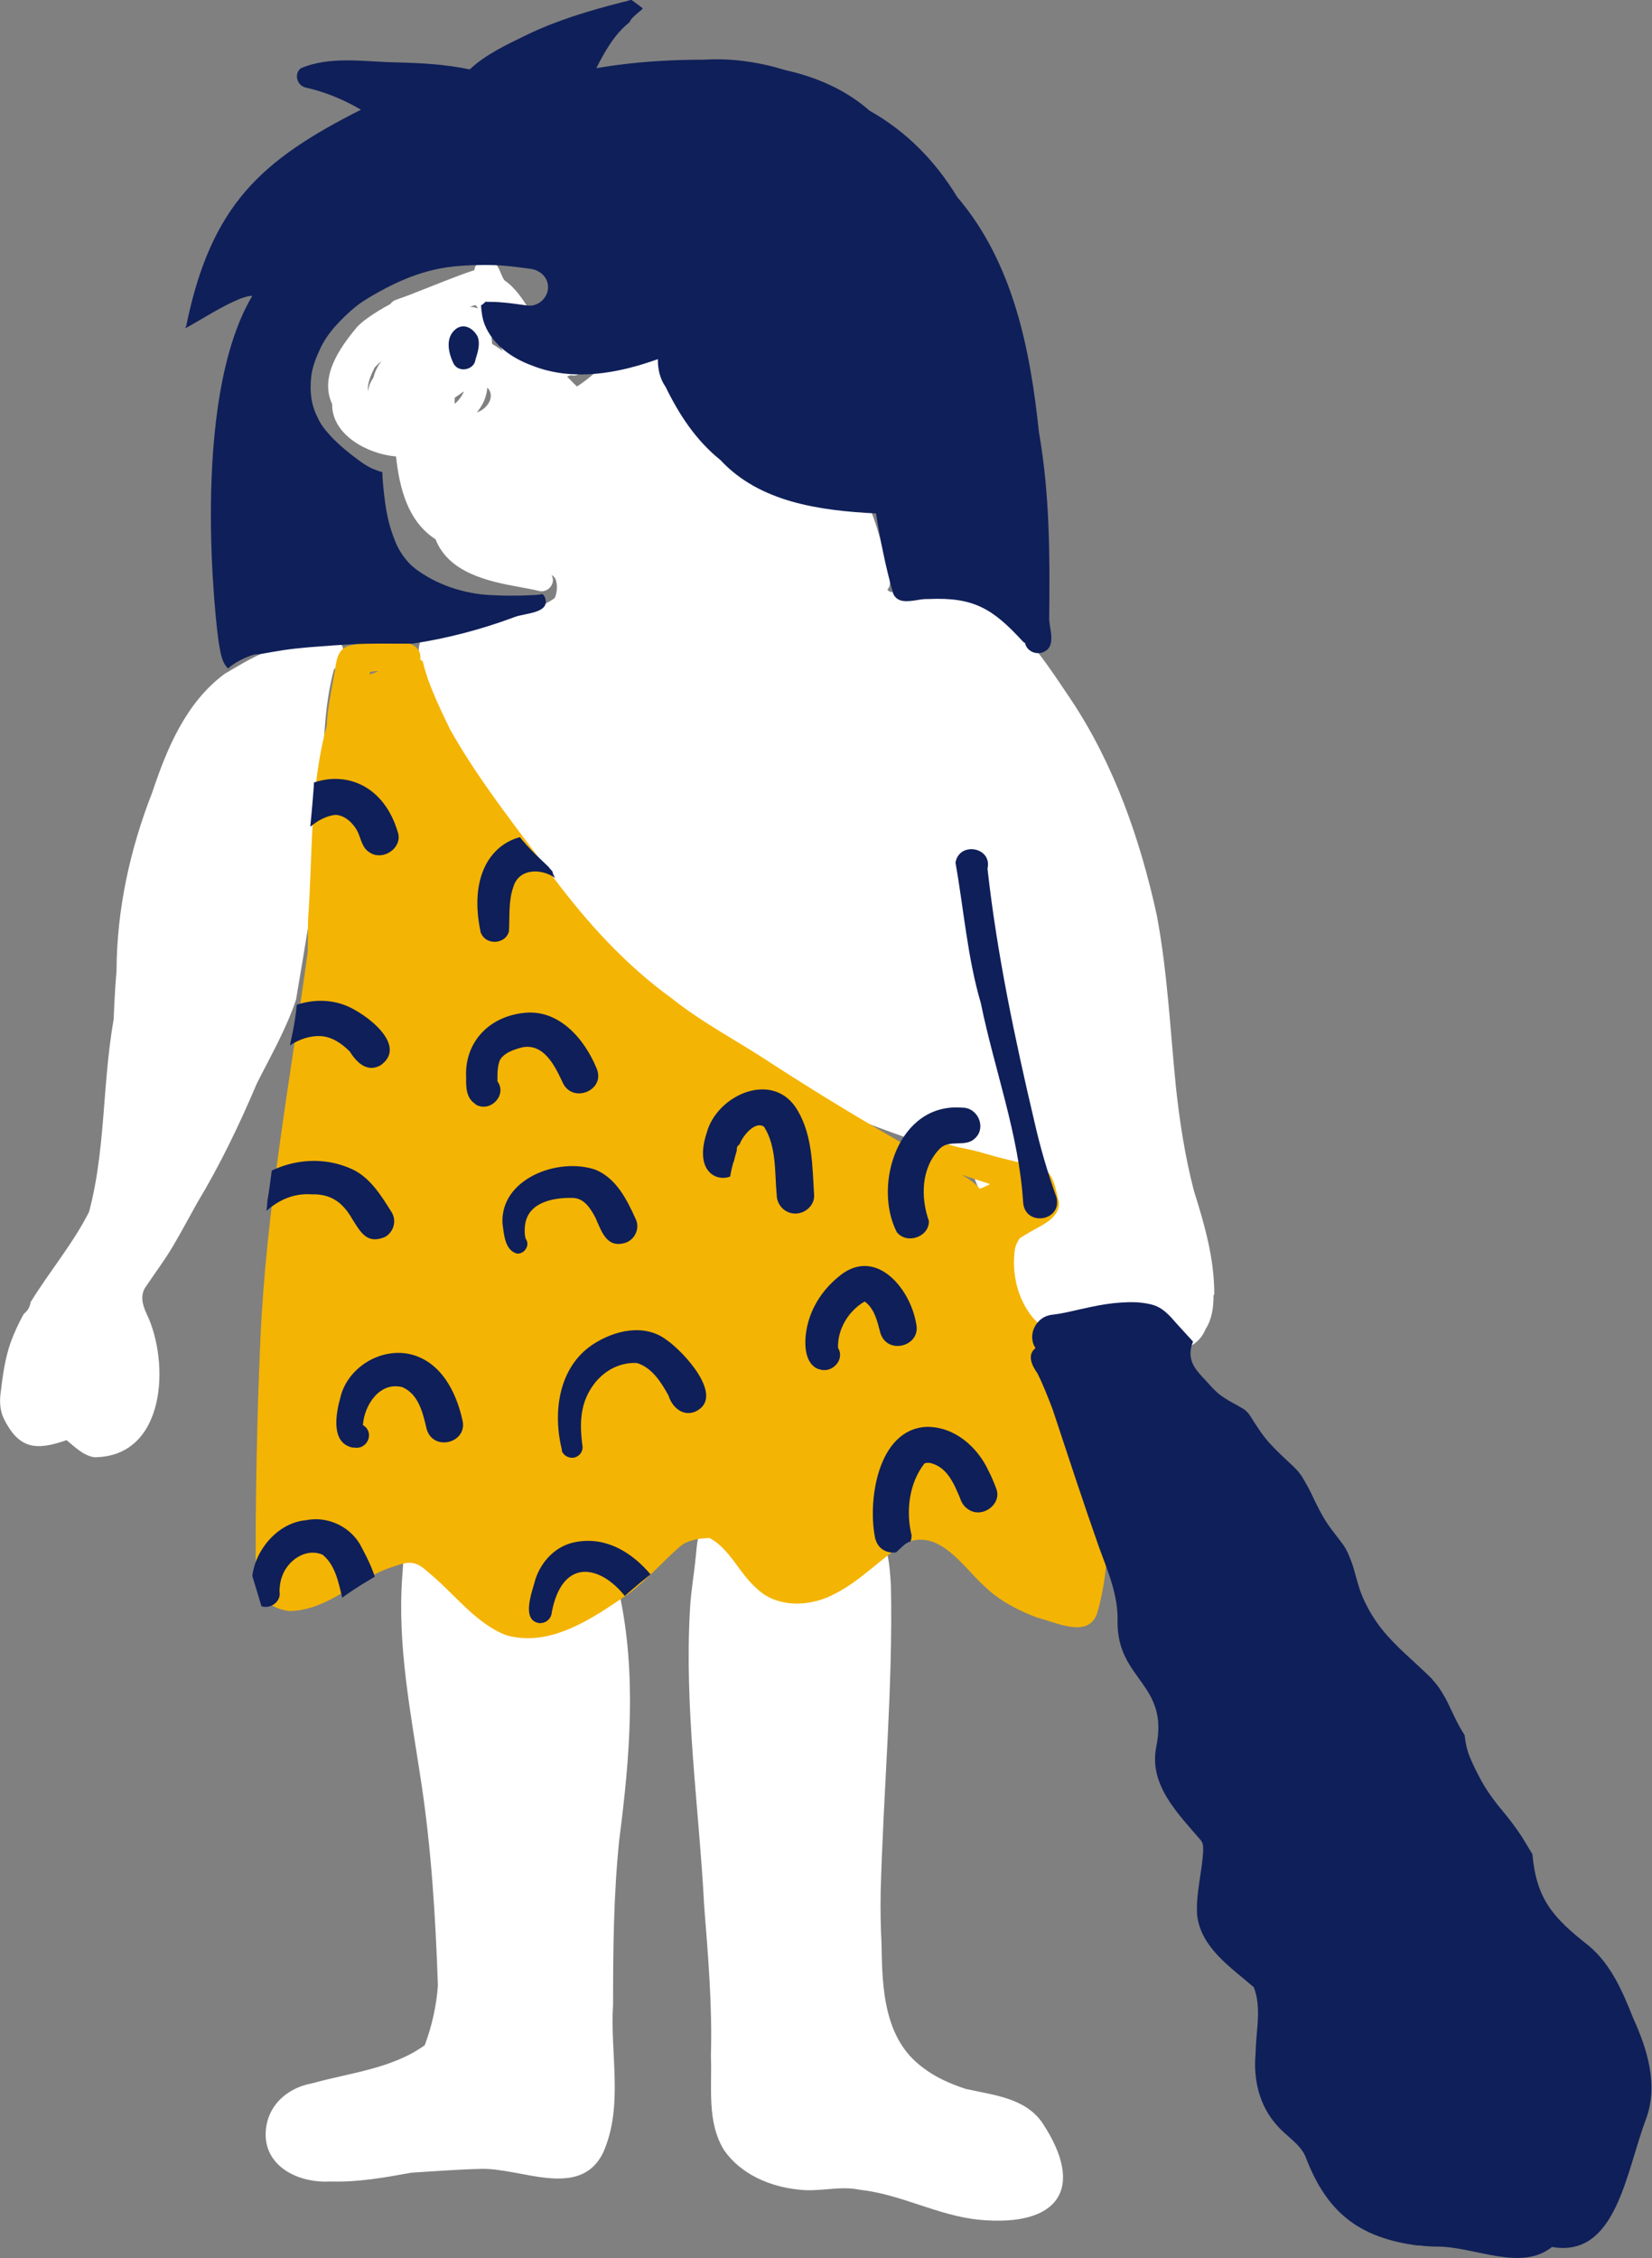 <svg xmlns="http://www.w3.org/2000/svg" id="_&#x30EC;&#x30A4;&#x30E4;&#x30FC;_2" data-name="&#x30EC;&#x30A4;&#x30E4;&#x30FC; 2" viewBox="0 0 91.86 125.57"><rect x="0" y="0" width="91.86" height="125.57" fill="#808080" stroke="none"/><defs><style>      .cls-1 {        fill: #fff;      }      .cls-2 {        fill: #f4b403;      }      .cls-3 {        fill: #0f1f59;      }    </style></defs><g id="_&#x539F;&#x59CB;&#x4EBA;&#x7236;" data-name="&#x539F;&#x59CB;&#x4EBA;&#x7236;"><path class="cls-1" d="M21.21,20.07c-.13,.11-.26,.24-.38,.37-.19,.39-.43,.88-.36,1.33,.02-.27,.13-.55,.29-.76,.08-.34,.24-.65,.45-.94Zm4.57,1.7c-.16,.12-.32,.23-.49,.34-.01,.11-.02,.22,0,.34,.22-.18,.39-.42,.5-.67Zm.8-4.62c-.04-.07-.09-.13-.14-.19-.11,.03-.22,.07-.33,.1,.05,0,.1,0,.14,.01,.11,.01,.22,.04,.33,.08Zm-.06,5.78c.56-.18,1.06-.88,.58-1.38-.02,.22-.07,.43-.14,.63-.1,.27-.26,.52-.44,.75Zm1.45-3.39c-.18-.34-.36-.67-.54-1.01-.02,.1-.05,.19-.1,.29,0,.03,.01,.07,.02,.1,0,.07,.01,.14,.02,.21,.23,.13,.43,.26,.61,.41Zm5.54,.79c-.45,.15-.93,.27-1.35,.49-.13,.07-.29,.08-.42,.04-.07,.03-.14,.05-.21,.08,.18,.19,.36,.36,.55,.55,.52-.33,.98-.73,1.43-1.15Zm33.97,51.69c0,.65-.08,1.32-.44,1.88-.67,1.64-2.83,1.33-4.09,.6-.74-.42-1.39-.34-2.08,.06-.83,.5-1.62,1.06-2.48,1.52-.65,.39-1.41,.81-2.17,.45-1.64-.68-2.25-2.58-2.03-4.19,.27-1.05,.86-1.98,1.49-2.87-.4-1.74-1.36-3.31-1.87-5.01-4.63-1.63-9.37-3.17-13.52-5.8-2.07-1.33-3.86-3.01-5.68-4.63-2.86-2.45-5.3-5.33-7.32-8.48-1.19-1.98-2.32-4.02-3.16-6.17-.79-1.79-1.86-4.68,1.09-4.87,1.83-.53,4.02-.11,5.62-1.25,.17-.32,.22-1.13-.17-1.28,.26,.44-.19,1.01-.7,.88-.34-.09-.68-.14-1.03-.21-1.81-.32-3.99-.8-4.72-2.66-1.57-1.02-2.01-2.89-2.2-4.61-1.56-.12-3.58-1.2-3.55-2.91-.7-1.5,.38-3.08,1.33-4.22,.24-.32,1-.86,1.9-1.34,.06-.08,.14-.16,.26-.22,.31-.11,.63-.22,.94-.34,.03-.01,.06-.02,.09-.04,.04-.02,.09-.03,.13-.05,1.09-.42,2.17-.88,3.26-1.24,.02-.4,.52-.7,.91-.54,.46,.18,.51,.73,.75,1.1,1.23,.84,1.6,2.47,2.77,3.38,.75-.17,1.53-.4,2.31-.34,2.2-1.07,3.01-1.95,4.52,.57,.87-.17,1.26,.83,1.73,1.36,.54,.8,1.22,1.6,1.3,2.58,1.67,1.16,3.62,2.04,5.47,2.8,1.45,.31,2.03,1.73,2.47,2.96,.33,.95,.56,1.93,.78,2.91,.07,.32,.2,.72-.05,.99,.03,.04,.08,.08,.13,.11,1.1,.21,2.28-.17,3.4,.07,3.25,.5,5.02,3.49,6.68,5.93,2.41,3.62,3.85,7.78,4.77,11.97,.59,3.11,.75,6.38,1.06,9.5,.21,1.97,.51,3.93,1.01,5.85,.59,1.87,1.14,3.78,1.13,5.76Z"></path><path class="cls-1" d="M3.69,80.08c-1.7,.6-2.65,.49-3.49-1.22-.21-.46-.23-.96-.16-1.45,.11-.93,.24-1.87,.55-2.76,.2-.55,.45-1.08,.73-1.59,.2-.15,.34-.38,.38-.63,0,0,0-.01,0-.02,1.04-1.7,2.35-3.24,3.25-5.02,1.07-3.99,.65-8.23,1.71-12.24,1.06-4,.85-8.39,3.09-12.03,1.63-2.88,2.91-6.73,6.76-7.24,.74-.06,1.53-.4,2.26-.2,.42,.2,.45,.83,.04,1.06h0c0,.2-.09,.37-.24,.48-.57,2.11-.56,4.27-.67,6.44-.3,2.36-.37,4.75-.64,7.11-.27,1.66-.53,3.24-.8,4.82-.54,1.62-1.41,3.13-2.18,4.66-.97,2.29-2.04,4.52-3.33,6.66-.44,.79-.86,1.58-1.32,2.36-.45,.77-.99,1.48-1.49,2.23-.38,.49-.22,1.06,.02,1.57,1.29,2.69,1.08,7.94-2.92,7.96-.62-.1-1.08-.58-1.54-.95Z"></path><path class="cls-1" d="M6.1,69.16c.25-5.07-.03-10.15,.38-15.21,.02-3.41,.75-6.73,1.99-9.9,.81-2.43,1.87-4.99,4.02-6.58,1.19-.69,3.48-2.21,4.79-1.29,.18,.27,0,.55-.23,.72-.17,.38-.7,.49-.78,.01-3.88,1.05-5.57,4.07-6.64,7.58-.75,2.06-1.43,4.16-1.7,6.34-.25,2.91-.37,5.82-.47,8.72,.11,3.19-.02,6.36-.11,9.54,.01,.79-1.21,.86-1.26,.05Z"></path><path class="cls-1" d="M34.43,88.55c.99,4.53,.59,9.22,0,13.78-.31,3.03-.34,6.08-.34,9.12-.18,2.73,.6,5.65-.55,8.24-1.29,2.65-4.58,.83-6.82,.91-1.28,.03-2.56,.13-3.84,.21-1.48,.27-2.99,.54-4.5,.49-1.6,.1-3.44-.67-3.6-2.39-.11-1.64,1.05-2.79,2.58-3.07,2.11-.59,4.45-.81,6.26-2.12,.39-1.04,.65-2.19,.73-3.31-.13-3.78-.36-7.57-.93-11.32-.57-3.79-1.34-7.6-1.05-11.45,.05-.82,.15-1.63,.15-2.45,0-.32,.12-.61,.37-.82-.18-.74,.66-1.44,1.4-1.14,1.18,.44,2.29,1.03,3.4,1.61,1.09,.61,2.16,1.27,3.31,1.78,1.16,.54,2.74,.79,3.44,1.93Z"></path><path class="cls-1" d="M57.96,118.04c2.42,3.65,.91,5.8-3.49,5.39-2.3-.22-4.36-1.42-6.66-1.67-1.13-.24-2.27,.14-3.41-.01-1.6-.16-3.21-.86-4.13-2.18-.98-1.57-.67-3.5-.74-5.25,.08-2.77-.15-5.52-.37-8.28-.29-5.56-1.12-11.05-.79-16.62,.05-.93,.22-1.86,.31-2.79,.09-.7,.04-1.6,.77-1.98-.3-.74,.55-1.59,1.33-1.29,1.65,.02,3.26,.37,4.87,.66,.99,.22,2.13,.18,2.95,.83,.79,.88,.87,2.19,.94,3.31,.12,5.69-.42,11.37-.57,17.05-.02,.98,0,1.96,.05,2.94,.03,2.41,.14,5.24,2.29,6.81,.7,.55,1.54,.91,2.38,1.19,1.55,.35,3.31,.49,4.28,1.9Z"></path><path class="cls-2" d="M61.59,80.14c-.05-1.24-.07-2.49-.15-3.73-.04-.49-.06-1.08-.44-1.45-.52-.5-1.33-.29-1.94-.11-.67-.34-1.08-1.03-1.6-1.55-.9-1.06-1.22-2.54-1.02-3.88,.05-.21,.15-.4,.27-.58,.36-.22,.72-.43,1.09-.63,.53-.28,1.15-.72,1.08-1.38-.18-.66-.25-1.53-.92-1.9-1.08-.25-2.01-.44-3.13-.77-.51-.16-1.03-.27-1.55-.37-.48-.12-1-.34-1.5-.23-.29,.09-.46,.42-.34,.68-.63-.33-1.27-.66-1.88-1.03-2.23-1.29-4.44-2.64-6.6-4.04-1.86-1.24-3.86-2.26-5.61-3.66-2.56-1.85-4.68-4.19-6.55-6.68-1.98-2.7-4.11-5.32-5.75-8.23-.46-.92-.89-1.85-1.25-2.82-.11-.33-.21-.66-.29-1-.05-.04-.1-.08-.15-.12,0-.02,.02-.04,.02-.07,.03-.6-.56-.9-1.11-.87-.93-.16-1.88-.03-2.79,.17-.7,.14-.78,.84-.86,1.42-.17,1.01-.41,2.02-.45,3.05-.96,3.49-.77,7.17-1.04,10.75,0,.62-.02,1.24-.02,1.86-.99,7.15-2.31,14.29-2.63,21.51-.19,4.36-.28,8.73-.26,13.09-.16,1.1,.81,1.9,1.87,2.01,2.17-.02,3.76-1.83,5.75-2.46,.96-.34,1.29-.34,2.05,.37,1.34,1.09,2.53,2.75,4.22,3.42,.42,.13,.83,.18,1.25,.18,2.05,0,4-1.39,5.62-2.49,1.01-.77,1.84-1.74,2.79-2.57,.45-.41,1.1-.49,1.69-.51,1.13,.61,1.64,1.95,2.59,2.78,1.17,1.16,3.09,1.05,4.45,.28,1.43-.74,2.51-1.97,3.87-2.79,1.88-.81,3.18,1.35,4.37,2.41,.81,.79,1.85,1.34,2.92,1.74,1.03,.25,2.83,1.19,3.34-.21,.91-3.09,.54-6.4,.6-9.58ZM21.07,37.32c-.17,.06-.34,.12-.51,.18,0-.04,0-.09,.01-.13,.14-.04,.31-.05,.49-.04Zm33.97,28.53c-.15,.08-.35,.17-.56,.25-.25-.31-.63-.57-1.02-.78,.53,.18,1.07,.34,1.58,.52Z"></path><path class="cls-3" d="M12.16,35.7c-.12-.71-1.65-13.34,1.87-19.25-.99-.03-4.2,2.25-3.68,1.7,1.38-6.79,4.21-9.26,9.72-12.05-.95-.56-2.04-1.01-3.11-1.24-.46-.14-.61-.75-.24-1.06,1.64-.71,3.59-.36,5.34-.33,1.35,.03,2.74,.11,4.06,.39,.87-.83,2.12-1.41,3.19-1.93,1.66-.8,3.43-1.33,5.22-1.79,.19-.04,.38-.09,.57-.15,.05,.03,.1,.07,.14,.1,.08,.06,.17,.12,.25,.18,.07,.05,.13,.11,.2,.15t0,0s0,0,0,0c0,0,.01,.01,.02,.02l.03,.03s-.04,.05-.06,.07c-.12,.1-.24,.2-.35,.3-.09,.08-.18,.16-.25,.26-.03,.05-.06,.1-.09,.15-.82,.65-1.36,1.61-1.83,2.54,.43-.07,.86-.14,1.29-.19,1.51-.2,3.16-.28,4.66-.28,1.57-.1,3.1,.13,4.6,.59,1.73,.39,3.33,1.09,4.65,2.25,2.05,1.15,3.67,2.82,4.87,4.8,3.11,3.64,4.06,8.48,4.54,13.07,.61,3.46,.61,6.96,.57,10.44,.05,.63,.42,1.6-.45,1.83-.39,.09-.81-.15-.89-.54-.05-.03-.1-.06-.14-.11-1.65-1.79-2.7-2.46-5.24-2.34-.19-.01-.42,.02-.64,.06-.52,.08-1.07,.16-1.31-.35-.42-1.46-.72-2.99-.96-4.47-3.16-.16-6.48-.63-8.65-2.97-1.36-1.09-2.3-2.53-3.05-4.07-.33-.47-.43-1-.43-1.54-2.22,.8-4.75,1.26-7.01,.35-1.12-.41-2.16-1.15-2.61-2.25-.14-.35-.19-.72-.21-1.09,.09-.05,.17-.12,.24-.2,.33,0,.66,.01,.99,.04,.46,.04,.91,.11,1.36,.17,.57,.07,1.09-.4,1.13-.94,.05-.57-.39-1.02-.96-1.1-.52-.07-1.03-.14-1.55-.18-.47-.04-.95-.04-1.42-.03-.91,.02-1.81,.09-2.69,.33-.95,.25-1.83,.64-2.69,1.11-.45,.25-.9,.5-1.3,.81-.46,.36-.88,.77-1.26,1.2-.32,.37-.61,.79-.81,1.23-.23,.5-.44,1.03-.49,1.58-.07,.69-.02,1.38,.27,2.02,.1,.22,.2,.44,.34,.64,.14,.21,.31,.4,.48,.59,.37,.4,.79,.75,1.22,1.09,.35,.26,.72,.56,1.13,.73,.17,.07,.34,.14,.52,.18,.01,.36,.04,.72,.08,1.08,.08,.74,.19,1.48,.42,2.18,.06,.18,.13,.37,.2,.55,.15,.39,.36,.74,.63,1.07,.32,.4,.74,.68,1.18,.94,.65,.38,1.39,.66,2.13,.83,.4,.09,.8,.15,1.21,.18,.4,.02,.81,.04,1.21,.04,.36,0,.73,0,1.09-.02,.25-.01,.51-.01,.75-.07,.05,.04,.1,.1,.13,.16,.38,.93-1.13,.89-1.7,1.13-1.83,.68-3.72,1.18-5.66,1.47-.27,0-.54,0-.81,0-.75,0-1.51-.01-2.26,.02-.89,.04-1.79,.11-2.68,.18-.48,.04-.95,.09-1.42,.16-.41,.06-.82,.14-1.23,.21-.06,0-.12,.01-.17,.02-.03,0-.07,0-.1,0-.07,0-.15,.03-.21,.04-.06,.02-.12,.04-.17,.06-.16,.06-.31,.12-.46,.2-.16,.08-.32,.17-.47,.28-.09,.06-.18,.13-.27,.21-.38-.37-.43-.98-.52-1.46Z"></path><path class="cls-3" d="M25.25,20.27c-.32-.61-.53-1.52,.13-2,.46-.31,.94,.01,1.17,.43,.17,.4,.02,.89-.11,1.29-.06,.55-.86,.76-1.19,.28Z"></path><path class="cls-3" d="M56.89,66.83c-.24-3.77-1.6-7.37-2.35-11.05-.75-2.55-.95-5.24-1.41-7.81,.2-1.2,2.06-.87,1.78,.33,.53,4.76,1.52,9.45,2.62,14.12,.32,1.41,.73,2.8,1.22,4.17,.31,1.33-1.77,1.64-1.86,.25Z"></path><path class="cls-3" d="M78.91,124.87c-3.38-.42-5.16-1.89-6.32-4.96-.33-.74-1.08-1.13-1.59-1.74-.99-1.09-1.32-2.59-1.18-4.01,.01-1.21,.35-2.49-.1-3.66-1.28-1.11-2.92-2.18-3.15-3.98-.09-1.18,.26-2.36,.33-3.54,0-.21,.03-.44-.11-.63-1.27-1.49-2.91-3.08-2.5-5.2,.74-3.54-2.14-3.7-2.15-6.94,.06-1.49-.54-2.83-1.04-4.21-.89-2.53-1.72-5.07-2.56-7.61-.26-.68-.52-1.36-.85-2.02-.29-.41-.61-1.02-.11-1.41-.48-.71,.02-1.75,.9-1.85,.25-.03,.49-.07,.74-.12,1.02-.22,2.03-.49,3.07-.56,.57-.04,1.15-.04,1.71,.1,.67,.15,1.09,.69,1.41,1.05,.31,.34,.62,.68,.93,1.02-.1,.22-.15,.47-.14,.73,.03,.67,.57,1.12,.98,1.58,.19,.22,.39,.43,.62,.62,.31,.24,.66,.43,1.01,.62,.12,.07,.24,.14,.36,.21,.04,.03,.08,.06,.11,.09,.04,.04,.07,.07,.11,.11,.06,.07,.11,.14,.16,.22,.32,.51,.63,1,1.03,1.45,.38,.42,.79,.8,1.2,1.18,.13,.12,.26,.25,.38,.38,.08,.1,.15,.19,.22,.29,.21,.35,.41,.7,.58,1.06,.26,.56,.54,1.12,.89,1.64,.29,.42,.62,.8,.91,1.22,.06,.1,.11,.2,.17,.31,.12,.27,.23,.55,.32,.83,.16,.55,.29,1.12,.51,1.64,.28,.65,.63,1.24,1.07,1.8,.81,1.02,1.84,1.82,2.76,2.74,.12,.14,.24,.28,.35,.42,.16,.22,.3,.45,.43,.68,.36,.69,.64,1.41,1.07,2.06,.05,.44,.14,.89,.32,1.29,.16,.38,.34,.74,.53,1.1,.36,.68,.8,1.28,1.3,1.87l-.07-.08c.39,.46,.76,.95,1.09,1.45,.2,.33,.4,.66,.6,.99,.22,2.47,1.12,3.52,3.12,5.08,1.26,1.05,1.9,2.57,2.48,4.03,.8,1.75,1.41,3.74,.72,5.61-1.12,2.95-1.65,7.75-5.23,7.12-1.73,1.39-4.29-.02-6.38-.02-.32,0-.66-.02-1.04-.07Z"></path><path class="cls-3" d="M20.59,47.42c-.47-.25-.51-.8-.73-1.23-.24-.43-.68-.86-1.21-.88-.48,.05-.99,.31-1.39,.66,0-.03,0-.06,0-.09,.05-.47,.09-.94,.13-1.41,.02-.26,.04-.52,.06-.77,0-.06,0-.13,.01-.19,1.91-.64,3.92,.26,4.66,2.76,.23,.66-.39,1.29-1.04,1.29-.17,0-.34-.04-.5-.14Z"></path><path class="cls-3" d="M26.74,51.9c-.68-3.09,.5-4.91,2.17-5.35,.04,.05,.08,.1,.12,.15,.31,.37,.66,.73,1.01,1.06,.16,.15,.31,.3,.47,.45,.03,.04,.07,.09,.1,.13,0,0,0,0,0-.01,.01,.01,.02,.03,.04,.04,0,0,0,.01,.01,.02,0,0,0,0,0,0,.02,.03,.05,.06,.07,.08,0,.06,.02,.13,.05,.18,.03,.06,.05,.11,.09,.17-.77-.55-2.01-.54-2.32,.48-.29,.81-.2,1.66-.25,2.49-.1,.38-.45,.58-.8,.58-.31,0-.62-.16-.75-.48Z"></path><path class="cls-3" d="M19.45,58.47c-.44-.44-.99-.83-1.64-.86-.58-.02-1.18,.18-1.69,.52,.11-.5,.22-1,.29-1.51,.04-.25,.07-.5,.09-.75,.87-.29,1.82-.31,2.7,.03,1.1,.42,3.52,2.22,1.97,3.33-.18,.1-.35,.15-.51,.15-.52,0-.93-.46-1.21-.91Z"></path><path class="cls-3" d="M26.44,61.39c-.52-.32-.53-.94-.52-1.47-.1-1.91,1.2-3.35,3.14-3.59,2.01-.27,3.45,1.45,4.12,3.09,.5,1.21-1.34,1.97-1.89,.78-.41-.88-1.02-2.18-2.22-1.97-.48,.12-1.08,.31-1.31,.78,.02-.03,.03-.06,.05-.1-.16,.38-.15,.81-.15,1.22,.56,.75-.4,1.77-1.22,1.28Z"></path><path class="cls-3" d="M19.52,67.66c-.42-.65-.98-1.29-2.2-1.25-.97-.07-1.82,.31-2.5,.92,.02-.18,.04-.36,.05-.54v-.03c.1-.56,.17-1.11,.24-1.67,1.31-.63,2.88-.74,4.28-.16,1.14,.44,1.78,1.51,2.39,2.48,.29,.47,.11,1.1-.37,1.37-.21,.09-.4,.13-.56,.13-.64,0-.93-.62-1.34-1.25Z"></path><path class="cls-3" d="M28.73,69.7c-.67-.19-.71-1.11-.79-1.68-.12-2.47,3.08-3.69,5.17-2.98,1.18,.49,1.76,1.69,2.25,2.77,.22,.49-.04,1.08-.54,1.28-1.09,.37-1.37-.63-1.71-1.38-.26-.49-.61-1.08-1.25-1.1-1.05-.03-2.44,.22-2.65,1.42-.05,.27-.05,.6,.02,.85,.27,.35-.07,.89-.52,.82Z"></path><path class="cls-3" d="M43.19,66.46c-.12-1.26,0-2.69-.7-3.8-.44-.35-1.15,.4-1.37,.98-.06,.03-.1,.08-.13,.14,0,0,0,.01,0,.02,0,0,0,0,0,0,0,0,0,0,0,0,0,0,0,0,0,0,0,0,0,0,0,0,0,0,0,0,0,0,0,0,0-.02,0-.02-.02,.05-.02,.1-.02,.15,0,0,0,0,0-.01,0,0,0,.01,0,.02,0,0,0,.01,0,.02-.02,.1-.05,.19-.08,.29-.03,.12-.06,.23-.09,.35,0,0,0-.01,0-.02,0,0,0,0,0,0,0,0,0,0,0,0-.02,.07-.05,.13-.06,.2-.06,.21-.1,.42-.14,.64-.79,.31-2-.32-1.3-2.44,.57-2.12,3.74-3.52,5.06-1.22,.83,1.41,.81,3.13,.91,4.71,.02,.55-.49,1.01-1.04,1.01-.58,0-1.02-.46-1.04-1.01Z"></path><path class="cls-3" d="M19.64,80.5c-1.28-.24-.96-1.91-.71-2.81,.39-1.61,2.16-2.75,3.84-2.4,1.74,.39,2.6,2.11,2.94,3.66,.33,1.27-1.6,1.79-1.98,.53-.21-.87-.43-1.95-1.36-2.35-1.28-.32-2.12,1.03-2.19,2.11,.69,.41,.24,1.43-.54,1.24Z"></path><path class="cls-3" d="M31.25,80.64c-.52-2.05-.22-4.6,1.71-5.88,1.2-.79,2.88-1.19,4.11-.25,.92,.63,3.3,3.17,1.6,3.98-.71,.3-1.31-.26-1.5-.9-.4-.72-.91-1.54-1.75-1.8-1.57-.08-2.78,1.21-3.04,2.64-.12,.63-.08,1.29,0,1.92,.07,.3-.11,.6-.42,.69-.3,.08-.65-.1-.73-.4Z"></path><path class="cls-3" d="M45.51,76.13c-.83-.33-.79-1.54-.65-2.27,.22-1.11,.83-2.08,1.71-2.82,2.05-1.81,4.03,.55,4.37,2.54,.32,1.28-1.61,1.8-1.99,.53-.16-.62-.32-1.35-.87-1.74-.91,.52-1.52,1.56-1.48,2.58,.41,.67-.37,1.47-1.08,1.17Z"></path><path class="cls-3" d="M48.68,85.61c-.46-2.06,.09-6.14,2.84-6.27,1.58-.02,2.85,1.14,3.46,2.47,.17,.33,.3,.65,.43,1,.29,.84-.78,1.62-1.53,1.14-.26-.15-.41-.38-.5-.66-.32-.76-.71-1.71-1.62-1.93,.02,0,.05,0,.07,.01,0,0,.01,0,.06,.01-.16-.04-.36-.07-.49,0-.87,1.12-1.03,2.69-.71,3.99,0,.13-.02,.24-.06,.34-.14,.04-.27,.12-.37,.21-.14,.12-.27,.25-.4,.37-.01,0-.02,.02-.03,.03-.05,0-.11,.01-.16,.01-.42,0-.84-.23-.98-.72Z"></path><path class="cls-3" d="M30.05,90.26c-1.13-.1-.45-1.77-.28-2.44,.34-1.04,1.18-1.92,2.32-2.09,1.65-.28,3.07,.61,4.09,1.82,0,0,0,0-.01,0-.09,.07-.19,.14-.28,.22-.22,.17-.43,.35-.64,.53-.17,.14-.34,.29-.51,.44-1.35-1.7-3.47-2.17-4.06,.92-.02,.32-.29,.59-.63,.59h0Z"></path><path class="cls-3" d="M14.54,89.32c-.07-.23-.14-.46-.21-.7-.1-.33-.2-.66-.3-.99,.18-1.49,1.44-2.96,2.98-3.1,1.17-.24,2.39,.32,2.99,1.31,.21,.39,.61,1.11,.84,1.83-.39,.23-.77,.46-1.15,.71-.22,.15-.45,.3-.66,.46-.21-.85-.38-1.81-1.09-2.39-.95-.41-1.97,.34-2.26,1.22-.1,.27-.13,.54-.14,.82,.1,.47-.33,.86-.76,.86-.08,0-.16-.01-.24-.04Z"></path><path class="cls-3" d="M49.85,68.48c-1.31-2.61,.1-7.18,3.64-6.89,.89-.02,1.37,1.11,.73,1.7-.53,.54-1.43,.03-1.97,.59-1.04,1.07-1.06,2.7-.6,4.01,.03,.9-1.26,1.33-1.8,.6Z"></path></g></svg>